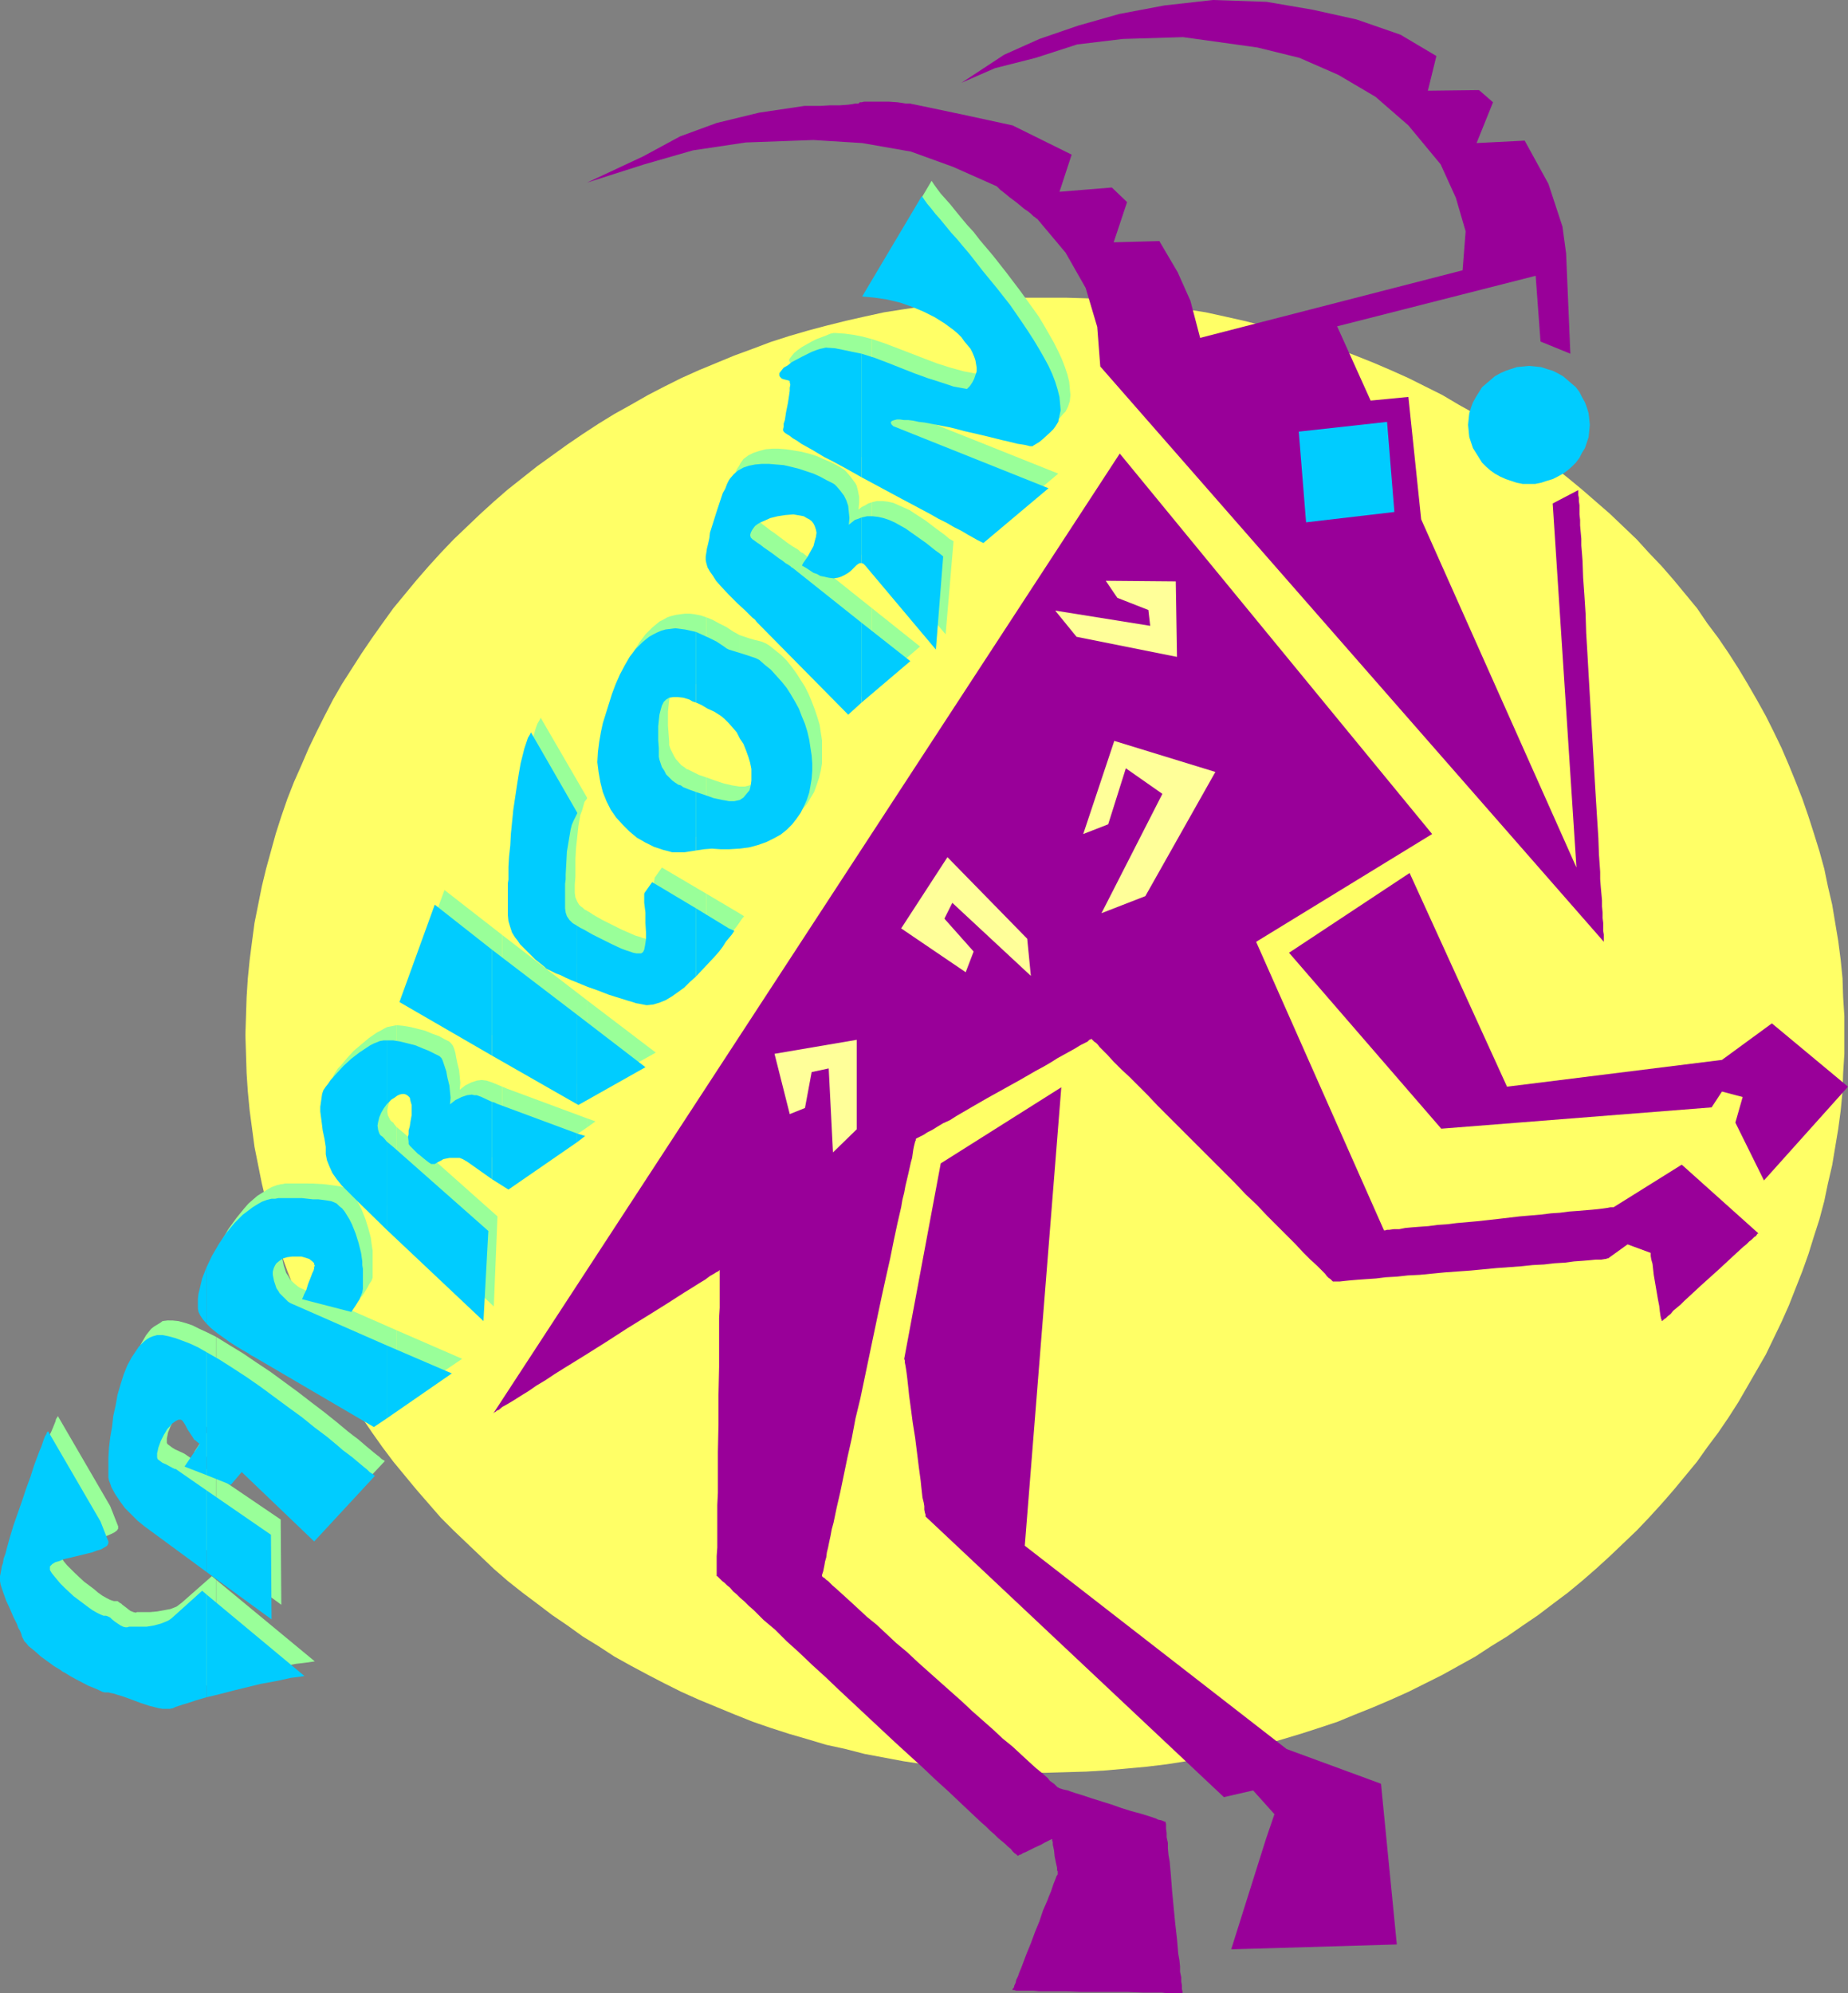 <?xml version="1.0" encoding="UTF-8" standalone="no"?>
<svg
   version="1.0"
   width="129.766mm"
   height="139.951mm"
   id="svg73"
   sodipodi:docname="Capricorn 07.wmf"
   xmlns:inkscape="http://www.inkscape.org/namespaces/inkscape"
   xmlns:sodipodi="http://sodipodi.sourceforge.net/DTD/sodipodi-0.dtd"
   xmlns="http://www.w3.org/2000/svg"
   xmlns:svg="http://www.w3.org/2000/svg">
  <rect width="100%" height="100%" fill="#808080" stroke="none"/>
  <sodipodi:namedview
     id="namedview73"
     pagecolor="#ffffff"
     bordercolor="#000000"
     borderopacity="0.25"
     inkscape:showpageshadow="2"
     inkscape:pageopacity="0.0"
     inkscape:pagecheckerboard="0"
     inkscape:deskcolor="#d1d1d1"
     inkscape:document-units="mm" />
  <defs
     id="defs1">
    <pattern
       id="WMFhbasepattern"
       patternUnits="userSpaceOnUse"
       width="6"
       height="6"
       x="0"
       y="0" />
  </defs>
  <path
     style="fill:#ffff66;fill-opacity:1;fill-rule:evenodd;stroke:none"
     d="m 277.305,79.003 h 5.494 l 5.494,0.162 5.333,0.323 5.333,0.485 5.333,0.485 5.333,0.808 5.171,0.808 5.171,0.808 5.171,1.131 5.01,1.131 5.171,1.292 5.01,1.292 4.848,1.454 5.01,1.616 4.848,1.777 4.686,1.777 4.848,1.939 4.525,1.939 4.686,2.1 4.525,2.262 4.525,2.262 4.363,2.585 4.363,2.423 4.202,2.585 4.202,2.747 4.202,2.747 4.04,2.908 4.04,2.908 3.878,3.07 3.717,3.07 3.717,3.231 3.717,3.231 3.555,3.393 3.555,3.393 3.232,3.554 3.394,3.554 3.232,3.716 3.07,3.716 3.07,3.716 2.747,4.039 2.909,3.877 2.747,4.039 2.586,4.039 2.424,4.039 2.424,4.201 2.424,4.362 2.101,4.201 2.101,4.362 1.939,4.524 1.778,4.362 1.778,4.524 1.616,4.685 1.454,4.524 1.454,4.685 1.293,4.685 0.97,4.685 1.131,4.847 0.808,4.847 0.808,4.847 0.646,5.008 0.485,4.847 0.162,5.008 0.323,5.008 v 5.008 5.008 l -0.323,5.17 -0.162,4.847 -0.485,5.008 -0.646,4.847 -0.808,4.847 -0.808,4.847 -1.131,4.847 -0.97,4.685 -1.293,4.847 -1.454,4.524 -1.454,4.685 -1.616,4.524 -1.778,4.524 -1.778,4.524 -1.939,4.362 -2.101,4.362 -2.101,4.362 -2.424,4.201 -2.424,4.201 -2.424,4.201 -2.586,4.039 -2.747,4.039 -2.909,3.877 -2.747,3.877 -3.07,3.716 -3.07,3.716 -3.232,3.716 -3.394,3.716 -3.232,3.393 -3.555,3.393 -3.555,3.393 -3.717,3.393 -3.717,3.231 -3.717,3.07 -3.878,2.908 -4.04,3.07 -4.04,2.747 -4.202,2.908 -4.202,2.585 -4.202,2.747 -4.363,2.423 -4.363,2.423 -4.525,2.262 -4.525,2.262 -4.686,2.1 -4.525,1.939 -4.848,1.939 -4.686,1.939 -4.848,1.616 -5.01,1.616 -4.848,1.454 -5.01,1.454 -5.171,1.131 -5.01,1.292 -5.171,0.969 -5.171,0.969 -5.171,0.808 -5.333,0.646 -5.333,0.485 -5.333,0.485 -5.333,0.323 -5.494,0.162 -5.494,0.162 -5.494,-0.162 -5.333,-0.162 -5.494,-0.323 -5.333,-0.485 -5.333,-0.485 -5.171,-0.646 -5.333,-0.808 -5.171,-0.969 -5.171,-0.969 -5.01,-1.292 -5.171,-1.131 -4.848,-1.454 -5.01,-1.454 -5.01,-1.616 -4.686,-1.616 -4.848,-1.939 -4.686,-1.939 -4.686,-1.939 -4.686,-2.1 -4.525,-2.262 -4.363,-2.262 -4.525,-2.423 -4.363,-2.423 -4.202,-2.747 -4.202,-2.585 -4.04,-2.908 -4.04,-2.747 -4.04,-3.07 -3.878,-2.908 -3.878,-3.07 -3.717,-3.231 -3.555,-3.393 -3.555,-3.393 -3.555,-3.393 -3.394,-3.393 -3.232,-3.716 -3.232,-3.716 -3.07,-3.716 -3.07,-3.716 -2.909,-3.877 -2.747,-3.877 -2.747,-4.039 -2.586,-4.039 -2.586,-4.201 -2.424,-4.201 -2.262,-4.201 -2.101,-4.362 -2.101,-4.362 -1.939,-4.362 -1.939,-4.524 -1.778,-4.524 -1.616,-4.524 -1.454,-4.685 -1.293,-4.524 -1.293,-4.847 -1.131,-4.685 -0.97,-4.847 -0.97,-4.847 -0.646,-4.847 -0.646,-4.847 -0.485,-5.008 -0.323,-4.847 -0.162,-5.17 -0.162,-5.008 0.162,-5.008 0.162,-5.008 0.323,-5.008 0.485,-4.847 0.646,-5.008 0.646,-4.847 0.97,-4.847 0.97,-4.847 1.131,-4.685 1.293,-4.685 1.293,-4.685 1.454,-4.524 1.616,-4.685 1.778,-4.524 1.939,-4.362 1.939,-4.524 2.101,-4.362 2.101,-4.201 2.262,-4.362 2.424,-4.201 2.586,-4.039 2.586,-4.039 2.747,-4.039 2.747,-3.877 2.909,-4.039 3.07,-3.716 3.07,-3.716 3.232,-3.716 3.232,-3.554 3.394,-3.554 3.555,-3.393 3.555,-3.393 3.555,-3.231 3.717,-3.231 3.878,-3.07 3.878,-3.07 4.04,-2.908 4.04,-2.908 4.04,-2.747 4.202,-2.747 4.202,-2.585 4.363,-2.423 4.525,-2.585 4.363,-2.262 4.525,-2.262 4.686,-2.1 4.686,-1.939 4.686,-1.939 4.848,-1.777 4.686,-1.777 5.01,-1.616 5.01,-1.454 4.848,-1.292 5.171,-1.292 5.01,-1.131 5.171,-1.131 5.171,-0.808 5.333,-0.808 5.171,-0.808 5.333,-0.485 5.333,-0.485 5.494,-0.323 5.333,-0.162 z"
     id="path1" />
  <path
     style="fill:#99ff99;fill-opacity:1;fill-rule:evenodd;stroke:none"
     d="m 231.411,161.399 v 21.164 l 12.766,-10.986 z"
     id="path2" />
  <path
     style="fill:#99ff99;fill-opacity:1;fill-rule:evenodd;stroke:none"
     d="m 231.411,133.288 v 12.117 l 0.323,0.323 0.485,0.323 18.746,22.295 2.101,-24.719 -1.131,-0.646 -1.131,-0.969 -2.424,-1.777 -2.747,-2.1 -2.747,-1.777 -1.454,-0.969 -1.454,-0.646 -1.454,-0.646 -1.454,-0.646 -1.454,-0.323 -1.454,-0.162 h -1.454 z"
     id="path3" />
  <path
     style="fill:#99ff99;fill-opacity:1;fill-rule:evenodd;stroke:none"
     d="m 231.411,89.989 v 32.797 l 10.342,5.655 5.171,2.747 2.424,1.292 2.424,1.292 2.101,1.131 1.939,1.131 1.939,0.969 1.616,0.808 1.454,0.808 1.293,0.808 0.808,0.485 0.646,0.323 17.291,-14.54 -41.208,-16.479 -0.323,-0.646 -0.162,-0.323 v -0.323 l 0.323,-0.323 0.485,-0.162 h 0.646 0.97 0.97 l 1.131,0.162 1.293,0.162 1.454,0.162 1.454,0.162 3.394,0.808 3.555,0.646 1.778,0.323 1.778,0.485 3.555,0.808 3.555,0.808 3.07,0.808 1.454,0.323 1.454,0.323 1.131,0.323 1.131,0.162 0.97,0.323 0.646,0.162 h 0.646 l 0.323,0.162 0.323,-0.162 0.162,-0.162 0.808,-0.323 0.97,-0.646 0.97,-0.808 1.939,-1.777 0.646,-0.808 0.646,-0.646 0.646,-1.292 0.485,-1.454 0.162,-1.616 -0.162,-1.777 -0.162,-1.777 -0.485,-1.939 -0.646,-1.939 -0.808,-2.1 -0.97,-2.1 -1.131,-2.262 -1.293,-2.262 -1.293,-2.262 -1.454,-2.423 -1.616,-2.262 -3.394,-4.685 -3.555,-4.685 -3.555,-4.524 -3.555,-4.201 -1.616,-2.1 -1.778,-1.939 -1.616,-1.939 -1.454,-1.777 -1.293,-1.616 -1.293,-1.454 -1.293,-1.454 -0.97,-1.292 -0.808,-1.131 -0.646,-0.969 -15.837,26.819 3.394,0.162 3.394,0.485 3.394,0.808 3.07,1.131 3.232,1.292 2.747,1.616 2.747,1.616 2.424,1.777 0.97,0.969 0.97,0.969 0.97,0.969 0.808,0.969 0.646,0.969 0.646,1.131 0.323,0.969 0.485,0.969 0.162,1.131 0.162,0.969 -0.162,0.969 -0.162,0.969 -0.323,0.969 -0.646,0.808 -0.485,0.969 -0.97,0.808 -3.394,-0.646 -3.555,-0.969 -3.555,-1.131 -3.394,-1.292 -7.11,-2.747 -3.394,-1.292 z"
     id="path4" />
  <path
     style="fill:#99ff99;fill-opacity:1;fill-rule:evenodd;stroke:none"
     d="M 231.411,122.786 V 89.989 l -2.424,-0.646 -2.424,-0.485 -2.424,-0.323 -2.424,-0.162 h -0.485 l -0.808,0.162 -1.131,0.485 -1.293,0.485 -1.293,0.485 -1.293,0.646 -2.586,1.454 -1.131,0.808 -0.97,0.808 -0.646,0.808 -0.485,0.646 -0.162,0.323 v 0.162 l 0.162,0.323 0.162,0.323 0.323,0.162 0.485,0.323 0.646,0.162 h 0.646 l 0.323,0.323 0.162,0.323 v 0.646 0.646 l -0.162,0.969 v 0.969 l -0.485,2.262 -0.485,2.262 -0.323,2.262 -0.323,0.808 v 0.808 l -0.162,0.646 v 0.485 l 0.162,0.162 0.323,0.323 0.485,0.485 0.808,0.485 0.808,0.646 1.131,0.646 1.131,0.646 1.454,0.808 1.454,0.969 1.616,0.808 1.778,0.969 1.778,1.131 3.878,2.1 z"
     id="path5" />
  <path
     style="fill:#99ff99;fill-opacity:1;fill-rule:evenodd;stroke:none"
     d="m 231.411,145.405 v -12.117 l -0.97,0.323 -0.808,0.485 -0.97,0.485 -0.808,0.646 0.162,-1.777 v -1.616 l -0.323,-1.616 -0.323,-1.292 -0.323,-0.646 -0.485,-0.646 -0.97,-1.292 -0.97,-1.131 -0.485,-0.485 -0.485,-0.323 -1.616,-0.969 -1.616,-0.808 -1.939,-0.808 -1.778,-0.808 -2.101,-0.646 -1.939,-0.485 -1.939,-0.323 -2.101,-0.323 -1.939,-0.162 h -1.778 l -1.778,0.162 -1.778,0.485 -1.454,0.485 -1.293,0.646 -1.293,0.969 -0.808,1.131 -0.323,0.646 v 30.373 l 2.101,2.1 2.101,2.1 0.97,0.969 0.808,0.808 0.808,0.646 0.646,0.646 24.078,24.396 3.717,-3.07 v -21.164 l -18.422,-14.702 h -0.162 l -0.485,-0.323 -0.485,-0.485 -0.808,-0.485 -0.808,-0.485 -0.97,-0.646 -1.939,-1.454 -1.939,-1.454 -0.97,-0.646 -0.808,-0.646 -0.646,-0.485 -0.646,-0.485 -0.323,-0.323 -0.162,-0.162 v -0.485 l 0.162,-0.646 0.162,-0.646 0.323,-0.485 0.646,-0.646 0.646,-0.485 0.646,-0.485 0.808,-0.485 1.778,-0.646 2.101,-0.646 1.939,-0.162 2.101,-0.162 0.97,0.162 0.97,0.162 0.808,0.162 0.808,0.323 0.808,0.485 0.485,0.485 0.485,0.646 0.485,0.646 0.162,0.808 0.162,0.969 v 1.131 l -0.323,1.131 -0.485,1.292 -0.646,1.292 -0.808,1.616 -1.131,1.616 -0.485,0.646 1.131,0.646 0.97,0.646 0.97,0.485 0.97,0.485 0.808,0.323 0.808,0.323 1.454,0.323 h 1.454 1.131 l 0.97,-0.323 0.808,-0.485 0.808,-0.485 0.646,-0.646 1.131,-0.969 0.485,-0.646 0.485,-0.323 0.485,-0.162 z"
     id="path6" />
  <path
     style="fill:#99ff99;fill-opacity:1;fill-rule:evenodd;stroke:none"
     d="m 196.182,242.341 v 2.585 l 0.646,-0.969 0.646,-0.808 z"
     id="path7" />
  <path
     style="fill:#99ff99;fill-opacity:1;fill-rule:evenodd;stroke:none"
     d="m 196.182,208.737 v 12.763 l 2.747,-0.162 2.586,-0.485 2.262,-0.646 2.262,-0.646 1.939,-0.969 1.778,-1.131 1.616,-1.292 1.454,-1.292 1.293,-1.454 0.97,-1.616 0.97,-1.616 0.646,-1.777 0.646,-1.939 0.485,-1.939 0.323,-1.939 v -1.939 -2.1 -2.1 l -0.323,-2.1 -0.323,-2.1 -0.646,-2.1 -0.646,-1.939 -0.808,-2.1 -0.808,-1.939 -0.97,-1.939 -1.131,-1.777 -1.131,-1.777 -1.293,-1.777 -1.293,-1.616 -1.454,-1.454 -1.616,-1.292 -1.616,-1.292 -0.808,-0.485 -1.131,-0.485 -1.939,-0.485 -1.131,-0.323 -0.97,-0.323 -1.939,-0.646 v 19.387 l 0.97,1.292 0.97,1.292 0.97,1.454 0.808,1.616 0.646,1.616 0.646,1.616 0.485,1.616 0.323,1.616 0.162,1.616 v 1.454 l -0.323,1.454 -0.323,1.292 -0.646,0.969 -0.808,0.808 -1.131,0.808 -1.293,0.323 h -0.808 z"
     id="path8" />
  <path
     style="fill:#99ff99;fill-opacity:1;fill-rule:evenodd;stroke:none"
     d="m 196.182,153.968 v -30.373 l -0.646,0.969 -0.485,1.131 -0.485,1.292 -0.485,1.292 -1.131,2.908 -0.97,3.231 -0.808,3.07 -0.323,1.454 -0.323,1.292 -0.323,1.292 -0.162,1.131 v 1.131 l -0.162,0.808 0.162,0.969 0.323,0.969 0.646,1.131 0.808,1.292 0.97,1.131 0.97,1.292 z"
     id="path9" />
  <path
     style="fill:#99ff99;fill-opacity:1;fill-rule:evenodd;stroke:none"
     d="m 196.182,187.895 v -19.387 l -0.808,-0.485 -0.646,-0.323 -1.939,-1.292 -1.939,-0.969 -1.778,-0.969 -1.616,-0.646 v 0 18.741 l 1.293,0.646 1.616,0.808 1.778,0.969 1.778,1.131 1.131,0.808 z"
     id="path10" />
  <path
     style="fill:#99ff99;fill-opacity:1;fill-rule:evenodd;stroke:none"
     d="m 196.182,221.5 v -12.763 l -0.97,-0.162 -0.97,-0.162 -2.101,-0.485 -2.424,-0.808 -2.262,-0.808 v 15.348 l 2.101,-0.323 h 1.939 l 2.262,0.162 z"
     id="path11" />
  <path
     style="fill:#99ff99;fill-opacity:1;fill-rule:evenodd;stroke:none"
     d="m 196.182,244.926 v -2.585 l -8.726,-5.17 v 17.933 l 2.586,-2.585 2.262,-2.747 1.131,-1.292 0.97,-1.292 0.97,-1.131 z"
     id="path12" />
  <path
     style="fill:#99ff99;fill-opacity:1;fill-rule:evenodd;stroke:none"
     d="m 187.456,182.564 v -18.741 0 l -1.454,-0.485 -1.616,-0.323 -1.293,-0.162 h -1.293 l -1.293,0.162 -1.131,0.162 -1.293,0.323 -0.97,0.323 -1.131,0.646 -0.97,0.485 -0.97,0.808 -0.97,0.808 -1.778,1.777 -1.454,1.939 -1.454,2.262 -1.293,2.585 -0.97,2.585 -1.131,2.423 -0.808,2.747 -0.808,2.585 -0.646,2.423 -0.646,2.423 -0.485,2.585 -0.323,2.747 v 2.585 l 0.162,2.585 0.485,2.747 0.646,2.585 0.97,2.423 1.293,2.423 1.454,2.1 1.616,1.939 1.778,1.777 2.101,1.454 2.101,1.454 2.262,1.131 2.424,0.808 2.586,0.485 1.454,0.162 1.616,-0.162 3.232,-0.485 v -15.348 l -1.939,-0.646 -1.616,-0.808 -0.646,-0.323 -0.646,-0.323 -0.485,-0.162 -0.323,-0.323 -0.97,-0.646 -1.454,-1.616 -0.485,-0.808 -0.485,-0.969 -0.485,-0.969 -0.323,-0.969 v -0.969 l -0.162,-2.1 -0.162,-2.1 v -3.716 l 0.162,-1.616 0.162,-1.454 0.323,-1.292 0.323,-1.131 0.646,-0.969 0.646,-0.646 0.808,-0.485 0.97,-0.323 h 1.131 l 1.454,0.323 1.616,0.485 0.97,0.323 z"
     id="path13" />
  <path
     style="fill:#99ff99;fill-opacity:1;fill-rule:evenodd;stroke:none"
     d="m 187.456,255.105 v -17.933 l -11.797,-6.947 -1.939,2.747 v 0.323 l -0.162,0.646 v 0.808 l 0.162,0.969 v 1.292 1.292 l 0.323,2.747 v 2.747 1.454 l -0.162,1.131 -0.162,0.969 -0.162,0.808 -0.323,0.646 -0.485,0.323 h -0.485 -0.646 l -0.97,-0.162 -0.808,-0.323 -1.131,-0.323 -1.131,-0.485 -2.586,-1.131 -2.586,-1.292 -2.586,-1.292 -1.131,-0.646 -1.131,-0.646 -0.97,-0.646 -0.808,-0.485 v 15.187 l 2.747,0.969 2.747,1.131 2.909,0.969 2.747,0.969 2.424,0.808 1.131,0.323 1.131,0.162 0.808,0.323 0.97,0.162 h 0.646 l 0.485,0.162 1.454,-0.162 1.616,-0.485 1.616,-0.808 1.616,-0.808 1.616,-1.131 1.778,-1.292 1.616,-1.454 z"
     id="path14" />
  <path
     style="fill:#99ff99;fill-opacity:1;fill-rule:evenodd;stroke:none"
     d="m 155.782,296.787 v 2.423 l 2.262,-1.616 z"
     id="path15" />
  <path
     style="fill:#99ff99;fill-opacity:1;fill-rule:evenodd;stroke:none"
     d="m 155.782,265.445 v 23.749 l 0.323,0.162 17.938,-10.017 z"
     id="path16" />
  <path
     style="fill:#99ff99;fill-opacity:1;fill-rule:evenodd;stroke:none"
     d="m 155.782,211.645 v 0.323 -0.162 z"
     id="path17" />
  <path
     style="fill:#99ff99;fill-opacity:1;fill-rule:evenodd;stroke:none"
     d="m 155.782,211.968 v -0.323 l -12.282,-21.164 -0.323,0.646 -0.485,0.808 -0.323,0.808 -0.323,0.969 -0.323,1.131 -0.323,1.131 -0.646,2.585 -0.485,2.908 -0.485,3.07 -0.485,3.07 -0.485,3.231 -0.646,6.462 -0.162,3.231 -0.323,2.908 -0.162,2.747 -0.162,2.262 v 1.131 0.969 1.616 1.454 1.777 3.393 l 0.323,1.777 0.323,1.616 0.485,1.454 0.808,1.292 0.646,0.808 0.808,0.808 0.808,0.969 0.97,1.131 2.262,2.1 2.262,1.939 0.485,0.323 0.646,0.485 0.97,0.485 0.97,0.485 1.293,0.485 1.293,0.646 1.454,0.646 1.616,0.646 v -15.187 l -0.646,-0.323 -0.485,-0.485 -0.485,-0.323 -0.485,-0.485 -0.485,-0.808 -0.485,-1.131 -0.162,-1.131 v -2.262 l 0.162,-2.1 v -2.1 -1.131 -1.454 l 0.162,-2.908 0.323,-2.908 0.323,-3.07 0.485,-2.747 0.485,-1.292 0.323,-1.131 0.323,-1.131 z"
     id="path18" />
  <path
     style="fill:#99ff99;fill-opacity:1;fill-rule:evenodd;stroke:none"
     d="M 155.782,289.194 V 265.445 L 133.32,248.158 V 276.269 Z"
     id="path19" />
  <path
     style="fill:#99ff99;fill-opacity:1;fill-rule:evenodd;stroke:none"
     d="m 155.782,299.211 v -2.423 l -21.331,-7.916 -1.131,-0.485 v 20.68 l 4.04,2.747 z"
     id="path20" />
  <path
     style="fill:#99ff99;fill-opacity:1;fill-rule:evenodd;stroke:none"
     d="m 133.32,276.269 v -28.112 l -15.352,-11.956 -9.534,25.85 z"
     id="path21" />
  <path
     style="fill:#99ff99;fill-opacity:1;fill-rule:evenodd;stroke:none"
     d="m 133.32,309.066 v -20.68 l -2.747,-1.131 -1.454,-0.485 -1.293,-0.162 -1.293,0.162 -1.454,0.485 -1.616,0.808 -1.454,1.131 0.162,-1.777 -0.162,-1.777 -0.162,-1.616 -0.323,-1.292 -0.162,-0.646 -0.162,-0.808 -0.162,-0.808 -0.162,-0.969 -0.323,-1.131 -0.323,-0.808 -0.485,-0.646 -0.485,-0.485 -1.293,-0.646 -1.454,-0.808 -1.778,-0.646 -1.939,-0.808 -1.939,-0.485 -1.939,-0.485 -1.939,-0.323 -1.778,-0.162 v 17.125 l 1.293,-1.292 0.808,-0.646 0.646,-0.323 0.646,-0.323 0.646,-0.162 h 0.646 l 0.646,0.162 0.323,0.323 0.485,0.485 0.323,0.808 0.162,0.969 v 1.292 1.616 l -0.323,1.777 v 0.969 l -0.323,1.131 v 0.162 0.485 l -0.162,0.485 v 0.646 1.292 l 0.162,0.485 0.323,0.485 0.646,0.808 0.646,0.646 0.646,0.646 0.646,0.485 0.97,0.969 0.808,0.646 0.646,0.323 0.646,0.323 h 0.323 0.485 l 0.808,-0.323 0.97,-0.485 0.646,-0.323 0.646,-0.162 0.97,-0.323 h 1.131 0.646 l 0.808,0.162 0.97,0.323 0.97,0.646 z"
     id="path22" />
  <path
     style="fill:#99ff99;fill-opacity:1;fill-rule:evenodd;stroke:none"
     d="m 105.201,353.011 v 19.387 L 122.654,360.604 Z"
     id="path23" />
  <path
     style="fill:#99ff99;fill-opacity:1;fill-rule:evenodd;stroke:none"
     d="m 105.201,299.049 v 23.265 l 25.856,24.396 0.97,-23.911 -24.886,-22.134 -0.97,-0.808 z"
     id="path24" />
  <path
     style="fill:#99ff99;fill-opacity:1;fill-rule:evenodd;stroke:none"
     d="m 105.201,289.194 v -17.125 l -0.808,0.162 -0.808,0.162 -0.808,0.162 -0.97,0.485 -0.808,0.485 -0.97,0.485 -2.101,1.454 -1.939,1.616 -2.101,1.777 -1.778,1.939 -1.616,1.939 -0.808,0.808 -0.646,0.969 -0.485,0.808 -0.323,1.131 -0.323,1.131 -0.162,0.969 -0.162,1.292 v 1.292 l 0.323,2.423 0.323,2.423 0.485,2.423 0.323,2.1 v 0.969 l 0.162,0.808 v 0.808 l 0.162,0.969 0.646,1.616 0.97,1.616 1.131,1.777 1.293,1.616 1.454,1.454 1.454,1.616 1.454,1.292 7.434,7.27 v -23.265 l -0.646,-0.808 -0.162,-0.323 -0.323,-0.162 -0.485,-0.485 -0.162,-0.323 -0.485,-0.969 -0.162,-1.131 0.162,-1.131 0.323,-1.131 0.485,-1.131 0.646,-1.131 z"
     id="path25" />
  <path
     style="fill:#99ff99;fill-opacity:1;fill-rule:evenodd;stroke:none"
     d="m 105.201,372.398 v -19.387 l -25.371,-11.148 -0.323,-0.162 -0.485,-0.323 -0.97,-0.808 -0.97,-0.969 -0.323,-0.485 -0.162,-0.323 -0.646,-0.969 -0.323,-0.969 -0.323,-0.969 -0.162,-0.808 -0.162,-0.808 v -0.646 l 0.162,-0.646 0.162,-0.646 0.323,-0.485 0.323,-0.485 0.808,-0.808 0.97,-0.485 1.293,-0.323 1.131,-0.323 h 1.293 l 1.131,0.162 1.131,0.323 0.97,0.323 0.808,0.485 0.485,0.646 0.162,0.323 v 0.323 0.162 l -0.162,0.485 -0.162,0.646 -0.162,0.485 -0.485,1.454 -0.646,1.616 -0.646,1.454 -0.485,1.292 -0.323,0.485 -0.162,0.485 v 0.323 0 l 13.09,3.231 0.646,-0.969 0.485,-0.808 0.485,-0.808 0.323,-0.646 0.323,-0.485 0.323,-0.485 0.323,-0.808 v -0.969 -2.1 -0.808 -2.423 -0.969 l -0.162,-0.969 -0.162,-1.131 -0.162,-1.292 -0.646,-2.423 -0.808,-2.585 -0.97,-2.423 -0.646,-1.292 -1.131,-2.1 -0.808,-0.808 -0.646,-0.808 -0.808,-0.485 -0.485,-0.323 -0.97,-0.323 -0.97,-0.162 -1.131,-0.162 -1.293,-0.162 -1.293,-0.162 -2.909,-0.162 H 79.992 77.568 76.437 75.629 l -0.646,0.162 h -0.323 l -1.293,0.323 -1.293,0.485 -1.131,0.646 -1.293,0.808 -1.293,0.808 -1.131,0.969 -1.293,1.131 -1.131,1.292 -2.101,2.585 -2.101,2.908 -1.778,3.07 -1.454,3.07 v 14.864 l 1.454,1.292 1.454,1.292 3.555,2.423 1.616,1.131 1.616,0.969 1.454,0.969 0.808,0.323 0.485,0.485 31.997,18.741 z"
     id="path26" />
  <path
     style="fill:#99ff99;fill-opacity:1;fill-rule:evenodd;stroke:none"
     d="m 57.368,419.251 v 27.304 l 3.394,-0.969 3.717,-0.969 3.717,-0.808 3.717,-0.808 3.394,-0.808 1.616,-0.323 1.616,-0.323 1.454,-0.162 1.293,-0.162 1.131,-0.162 1.131,-0.162 z"
     id="path27" />
  <path
     style="fill:#99ff99;fill-opacity:1;fill-rule:evenodd;stroke:none"
     d="m 57.368,391.624 v 21.649 l 17.291,12.602 -0.162,-22.619 z"
     id="path28" />
  <path
     style="fill:#99ff99;fill-opacity:1;fill-rule:evenodd;stroke:none"
     d="m 57.368,354.788 v 32.797 l 6.626,2.423 2.747,-3.231 19.23,18.256 16.16,-17.287 -0.162,-0.162 -0.323,-0.162 -0.485,-0.323 -0.485,-0.485 -0.646,-0.485 -0.808,-0.646 -0.97,-0.808 -0.97,-0.808 -1.131,-0.969 -1.131,-0.969 -1.293,-0.969 -1.454,-1.131 -2.909,-2.423 -3.232,-2.585 -3.394,-2.585 -3.555,-2.747 -7.272,-5.332 -3.878,-2.585 -3.555,-2.423 -3.717,-2.262 z"
     id="path29" />
  <path
     style="fill:#99ff99;fill-opacity:1;fill-rule:evenodd;stroke:none"
     d="m 57.368,347.194 v -14.864 l -0.97,2.908 -0.808,2.747 -0.162,1.454 -0.323,1.292 v 1.292 1.292 l 0.162,0.808 0.485,0.969 0.646,1.131 z"
     id="path30" />
  <path
     style="fill:#99ff99;fill-opacity:1;fill-rule:evenodd;stroke:none"
     d="m 57.368,387.585 v -32.797 l -2.262,-1.131 -2.101,-0.969 -1.939,-0.969 -1.939,-0.646 -1.778,-0.485 -1.616,-0.162 H 44.44 l -1.293,0.162 -0.646,0.485 -0.808,0.485 -0.808,0.485 -0.808,0.646 -0.646,0.808 -0.646,0.808 -1.131,1.939 -1.131,2.1 -0.97,2.585 -0.97,2.585 -0.646,2.747 -0.646,2.747 -0.485,2.747 -0.485,2.908 -0.323,2.747 -0.323,2.747 -0.162,2.585 -0.162,2.423 v 2.1 0.808 l 0.162,0.969 0.323,0.808 0.323,0.969 0.97,1.777 1.293,1.777 1.454,1.777 1.616,1.777 1.616,1.616 1.778,1.454 16.483,12.279 V 391.624 l -7.918,-5.493 -0.485,-0.323 -0.646,-0.323 -1.778,-0.808 -0.808,-0.485 -0.646,-0.485 -0.646,-0.485 -0.162,-0.323 v -0.646 -0.485 l 0.162,-0.808 0.162,-0.808 0.646,-1.616 0.808,-1.616 0.97,-1.616 0.646,-0.646 0.485,-0.646 0.646,-0.485 0.485,-0.485 0.646,-0.162 h 0.646 0.162 l 0.162,0.162 0.485,0.485 0.485,0.808 0.485,0.969 1.293,1.939 0.485,0.808 0.323,0.323 0.162,0.162 0.97,0.646 -4.04,6.139 z"
     id="path31" />
  <path
     style="fill:#99ff99;fill-opacity:1;fill-rule:evenodd;stroke:none"
     d="m 57.368,446.554 v -27.304 l -1.131,-0.969 -8.08,7.109 -0.646,0.485 -0.646,0.485 -1.616,0.646 -1.778,0.323 -1.778,0.323 -1.778,0.162 h -1.616 -1.939 l -0.323,0.162 -0.646,-0.162 -0.808,-0.323 -1.454,-1.131 -0.646,-0.485 -0.323,-0.323 -0.323,-0.162 -0.646,-0.485 h -0.485 -0.485 l -0.97,-0.323 -0.97,-0.485 -1.131,-0.646 -1.131,-0.808 -1.131,-0.969 -2.586,-1.939 -2.424,-2.262 -1.131,-1.131 -0.97,-0.969 -0.808,-0.969 -0.646,-0.969 -0.323,-0.808 -0.162,-0.646 v -0.162 l 0.162,-0.323 0.485,-0.485 0.808,-0.323 1.131,-0.485 1.293,-0.323 1.454,-0.485 2.909,-0.646 2.909,-0.808 1.293,-0.323 1.131,-0.485 0.97,-0.485 0.646,-0.485 0.323,-0.485 v -0.323 -0.323 l -2.101,-5.332 -13.898,-23.911 -0.162,0.323 -0.323,0.485 -0.162,0.646 -0.323,0.808 -0.323,0.808 -0.485,1.131 -0.485,0.969 -0.323,1.292 -1.131,2.747 -0.97,2.908 -1.131,3.231 -1.131,3.231 -2.101,6.624 -0.97,3.07 -0.97,3.07 -0.323,1.292 -0.323,1.131 -0.323,1.292 -0.323,0.969 -0.162,0.969 -0.162,0.808 v 0.646 l -0.162,0.485 0.162,0.969 v 0.808 l 0.323,0.969 0.323,1.131 0.808,2.1 0.97,2.262 0.485,1.131 0.485,0.969 0.97,2.1 0.485,0.969 0.323,0.808 0.323,0.808 0.162,0.485 0.323,0.646 0.485,0.646 0.485,0.646 0.485,0.646 1.616,1.454 1.616,1.454 1.778,1.292 1.778,1.292 1.616,0.969 0.808,0.485 0.485,0.323 1.293,0.808 1.616,0.808 3.232,1.616 1.616,0.808 1.616,0.646 0.646,0.162 0.485,0.162 0.646,0.162 h 0.323 l 0.646,0.162 0.808,0.162 0.97,0.162 1.131,0.485 1.131,0.323 1.293,0.485 2.424,0.969 2.586,0.808 2.424,0.646 1.131,0.162 h 0.97 0.97 l 0.646,-0.323 0.808,-0.162 0.808,-0.323 0.97,-0.323 1.131,-0.485 2.424,-0.646 z"
     id="path32" />
  <path
     style="fill:#00ccff;fill-opacity:1;fill-rule:evenodd;stroke:none"
     d="m 228.664,165.277 v 21.164 l 12.928,-10.986 z"
     id="path33" />
  <path
     style="fill:#00ccff;fill-opacity:1;fill-rule:evenodd;stroke:none"
     d="m 228.664,137.165 v 12.279 l 0.485,0.162 0.485,0.485 18.746,22.295 1.939,-24.719 -0.97,-0.808 -1.131,-0.808 -2.424,-1.939 -2.747,-1.939 -2.747,-1.939 -1.454,-0.808 -1.454,-0.808 -1.454,-0.646 -1.454,-0.485 -1.454,-0.323 -1.454,-0.162 h -1.454 l -1.454,0.323 z"
     id="path34" />
  <path
     style="fill:#00ccff;fill-opacity:1;fill-rule:evenodd;stroke:none"
     d="m 228.664,93.867 v 32.797 l 10.504,5.655 5.171,2.747 2.424,1.292 2.262,1.292 2.262,1.131 1.939,1.131 1.939,0.969 1.616,0.969 1.454,0.808 1.131,0.646 0.97,0.485 0.646,0.323 17.291,-14.54 -41.208,-16.479 -0.485,-0.485 -0.162,-0.485 0.162,-0.323 0.323,-0.162 0.485,-0.162 0.646,-0.162 h 0.808 l 1.131,0.162 h 1.131 l 1.293,0.162 1.454,0.323 1.454,0.162 3.394,0.646 3.394,0.646 1.939,0.485 1.778,0.485 3.555,0.808 3.394,0.808 3.232,0.808 1.454,0.323 1.293,0.323 1.293,0.323 1.131,0.162 0.97,0.162 0.646,0.162 0.646,0.162 h 0.323 0.323 l 0.162,-0.162 0.808,-0.485 0.808,-0.485 0.97,-0.808 1.939,-1.777 0.808,-0.808 0.485,-0.646 0.808,-1.292 0.323,-1.616 0.323,-1.454 -0.162,-1.777 -0.162,-1.777 -0.485,-1.939 -0.646,-2.1 -0.808,-2.1 -0.97,-2.1 -1.131,-2.1 -1.293,-2.262 -1.454,-2.423 -1.454,-2.262 -1.616,-2.423 -3.232,-4.685 -3.555,-4.524 -3.717,-4.524 -3.394,-4.362 -1.778,-2.1 -1.616,-1.939 -1.616,-1.777 -1.454,-1.777 -1.454,-1.777 -1.293,-1.454 -1.131,-1.454 -0.97,-1.131 -0.808,-1.131 -0.646,-0.969 -15.837,26.658 3.394,0.323 3.232,0.485 3.394,0.808 3.232,1.131 3.07,1.292 2.909,1.454 2.586,1.616 2.424,1.777 1.131,0.969 0.97,0.969 0.808,1.131 0.808,0.969 0.808,0.969 0.485,0.969 0.485,1.131 0.323,0.969 0.162,0.969 0.162,0.969 v 0.969 l -0.323,0.969 -0.323,0.969 -0.485,0.969 -0.646,0.969 -0.808,0.808 -3.555,-0.646 -3.394,-1.131 -3.555,-1.131 -3.555,-1.292 -6.949,-2.747 -3.394,-1.292 z"
     id="path35" />
  <path
     style="fill:#00ccff;fill-opacity:1;fill-rule:evenodd;stroke:none"
     d="M 228.664,126.664 V 93.867 l -2.424,-0.485 -2.262,-0.485 -2.424,-0.485 -2.424,-0.162 -0.646,0.162 -0.808,0.162 -0.97,0.323 -1.293,0.485 -1.293,0.646 -1.293,0.646 -2.747,1.454 -0.97,0.808 -1.131,0.646 -0.646,0.808 -0.485,0.646 v 0.323 0.323 l 0.162,0.323 0.162,0.162 0.323,0.323 0.485,0.162 0.646,0.162 0.646,0.162 0.323,0.162 v 0.323 l 0.162,0.646 -0.162,0.808 v 0.808 l -0.162,1.131 -0.323,2.1 -0.485,2.423 -0.323,2.1 -0.323,0.969 v 0.808 l -0.162,0.646 v 0.323 l 0.162,0.323 0.323,0.323 0.485,0.323 0.808,0.485 0.808,0.646 1.131,0.646 1.131,0.808 1.454,0.808 1.454,0.808 1.616,0.969 1.616,0.969 1.939,0.969 3.878,2.1 z"
     id="path36" />
  <path
     style="fill:#00ccff;fill-opacity:1;fill-rule:evenodd;stroke:none"
     d="m 228.664,149.444 v -12.279 0.162 l -0.808,0.323 -0.97,0.323 -0.808,0.646 -0.808,0.646 0.162,-1.777 -0.162,-1.616 -0.162,-1.616 -0.485,-1.454 -0.323,-0.646 -0.323,-0.646 -0.97,-1.292 -0.97,-1.131 -0.485,-0.485 -0.485,-0.323 -1.616,-0.808 -1.778,-0.969 -1.778,-0.808 -1.939,-0.646 -1.939,-0.646 -1.939,-0.485 -2.101,-0.485 -1.939,-0.162 -1.939,-0.162 h -1.939 l -1.778,0.162 -1.616,0.323 -1.454,0.485 -1.454,0.808 -1.131,0.969 -0.97,1.131 -0.323,0.485 v 30.373 l 2.262,2.262 2.101,1.939 0.97,0.969 0.808,0.808 0.808,0.646 0.485,0.646 24.24,24.557 3.555,-3.231 v -21.164 l -18.261,-14.54 -0.323,-0.162 -0.323,-0.323 -0.485,-0.323 -0.808,-0.485 -0.808,-0.646 -0.97,-0.646 -1.939,-1.454 -2.101,-1.454 -0.808,-0.646 -0.97,-0.646 -0.646,-0.485 -0.485,-0.323 -0.323,-0.323 -0.162,-0.162 -0.162,-0.646 0.162,-0.646 0.323,-0.646 0.323,-0.485 0.485,-0.646 0.646,-0.485 0.808,-0.485 0.808,-0.323 1.778,-0.808 1.939,-0.485 2.101,-0.323 2.101,-0.162 0.97,0.162 0.97,0.162 0.808,0.162 0.808,0.485 0.646,0.323 0.646,0.485 0.485,0.646 0.323,0.646 0.323,0.969 0.162,0.808 -0.162,1.131 -0.323,1.131 -0.323,1.292 -0.808,1.454 -0.808,1.454 -1.131,1.616 -0.323,0.646 1.131,0.646 0.97,0.646 0.97,0.646 0.97,0.323 0.808,0.485 0.808,0.162 1.454,0.323 1.293,0.162 1.131,-0.162 0.97,-0.323 0.97,-0.485 0.808,-0.485 0.646,-0.485 1.131,-1.131 0.485,-0.485 0.485,-0.323 0.323,-0.162 z"
     id="path37" />
  <path
     style="fill:#00ccff;fill-opacity:1;fill-rule:evenodd;stroke:none"
     d="m 193.435,246.38 v 2.585 l 0.808,-0.969 0.323,-0.485 0.323,-0.485 z"
     id="path38" />
  <path
     style="fill:#00ccff;fill-opacity:1;fill-rule:evenodd;stroke:none"
     d="m 193.435,212.614 v 12.763 l 2.747,-0.162 2.586,-0.323 2.424,-0.646 2.262,-0.808 1.939,-0.969 1.778,-0.969 1.616,-1.292 1.454,-1.454 1.131,-1.454 1.131,-1.616 0.808,-1.616 0.808,-1.777 0.646,-1.939 0.323,-1.777 0.323,-1.939 0.162,-2.1 v -1.939 l -0.162,-2.1 -0.323,-2.1 -0.323,-2.1 -0.485,-2.1 -0.646,-2.1 -0.808,-1.939 -0.808,-2.1 -0.97,-1.777 -1.131,-1.939 -1.131,-1.777 -1.293,-1.616 -1.454,-1.616 -1.454,-1.616 -1.616,-1.292 -1.454,-1.292 -0.97,-0.485 -0.97,-0.323 -1.939,-0.646 -2.101,-0.646 -2.101,-0.646 v 19.549 l 1.131,1.292 0.97,1.131 0.808,1.616 0.97,1.454 0.646,1.616 0.646,1.777 0.485,1.616 0.323,1.616 v 1.616 1.454 l -0.162,1.292 -0.323,1.292 -0.808,0.969 -0.808,0.969 -0.97,0.646 -1.454,0.323 h -0.485 z"
     id="path39" />
  <path
     style="fill:#00ccff;fill-opacity:1;fill-rule:evenodd;stroke:none"
     d="m 193.435,157.845 v -30.373 l -0.485,0.969 -0.485,1.292 -0.646,1.131 -0.485,1.454 -0.97,2.908 -0.97,3.07 -0.97,3.07 -0.162,1.454 -0.323,1.454 -0.323,1.292 -0.162,1.131 -0.162,0.969 v 0.969 l 0.162,0.808 0.323,1.131 0.646,1.131 0.808,1.131 0.808,1.292 1.131,1.292 z"
     id="path40" />
  <path
     style="fill:#00ccff;fill-opacity:1;fill-rule:evenodd;stroke:none"
     d="m 193.435,191.934 v -19.549 l -0.646,-0.323 -0.646,-0.485 -1.939,-1.292 -1.939,-0.969 -1.778,-0.808 -1.778,-0.808 v 18.741 l 1.454,0.646 1.616,0.969 1.778,0.808 1.778,1.131 0.97,0.808 z"
     id="path41" />
  <path
     style="fill:#00ccff;fill-opacity:1;fill-rule:evenodd;stroke:none"
     d="m 193.435,225.377 v -12.763 l -0.808,-0.162 -0.97,-0.162 -2.262,-0.485 -2.262,-0.808 -2.424,-0.808 v 15.51 l 1.131,-0.162 0.97,-0.162 2.101,-0.162 2.424,0.162 z"
     id="path42" />
  <path
     style="fill:#00ccff;fill-opacity:1;fill-rule:evenodd;stroke:none"
     d="m 193.435,248.965 v -2.585 l -8.726,-5.332 v 18.095 l 2.586,-2.747 2.424,-2.585 1.131,-1.292 0.97,-1.292 0.808,-1.292 z"
     id="path43" />
  <path
     style="fill:#00ccff;fill-opacity:1;fill-rule:evenodd;stroke:none"
     d="m 184.709,186.441 v -18.741 l -1.454,-0.323 -1.454,-0.323 -1.293,-0.162 -1.293,-0.162 -1.293,0.162 -1.293,0.162 -1.131,0.323 -1.131,0.485 -0.97,0.485 -1.131,0.646 -0.808,0.646 -0.97,0.808 -1.778,1.777 -1.616,2.1 -1.293,2.262 -1.293,2.423 -1.131,2.585 -0.97,2.585 -0.808,2.585 -0.808,2.585 -0.808,2.585 -0.485,2.262 -0.485,2.747 -0.323,2.585 -0.162,2.747 0.323,2.585 0.485,2.747 0.646,2.585 0.97,2.423 1.131,2.262 1.454,2.1 1.778,1.939 1.778,1.777 1.939,1.616 2.262,1.292 2.262,1.131 2.424,0.808 1.293,0.323 1.131,0.323 h 1.616 1.616 l 3.07,-0.485 v -15.51 l -1.778,-0.646 -1.616,-0.646 -0.646,-0.485 -0.646,-0.162 -0.485,-0.323 -0.485,-0.323 -0.646,-0.485 -0.808,-0.808 -0.808,-0.808 -0.485,-0.969 -0.646,-0.969 -0.323,-0.969 -0.323,-0.969 -0.162,-0.808 v -2.262 l -0.162,-2.1 v -3.716 l 0.162,-1.616 0.162,-1.454 0.323,-1.292 0.323,-1.131 0.485,-0.969 0.646,-0.646 0.808,-0.485 1.131,-0.162 h 1.131 l 1.454,0.162 1.616,0.485 0.808,0.485 z"
     id="path44" />
  <path
     style="fill:#00ccff;fill-opacity:1;fill-rule:evenodd;stroke:none"
     d="m 184.709,259.144 v -18.095 l -11.635,-6.947 -1.939,2.747 -0.162,0.323 v 2.423 l 0.162,1.292 0.162,1.292 v 2.747 l 0.162,2.747 v 1.454 l -0.162,1.131 -0.162,0.969 -0.162,0.808 -0.323,0.646 -0.485,0.323 h -0.485 -0.808 l -0.808,-0.162 -0.97,-0.323 -0.97,-0.323 -1.293,-0.485 -2.424,-1.131 -2.586,-1.292 -2.586,-1.292 -1.131,-0.646 -1.131,-0.646 -0.97,-0.485 -0.808,-0.485 v 15.025 l 2.747,1.131 2.747,0.969 2.909,1.131 2.586,0.808 2.586,0.808 1.131,0.323 0.97,0.323 0.97,0.162 0.808,0.162 0.808,0.162 h 0.485 l 1.454,-0.162 1.616,-0.485 1.616,-0.646 1.616,-0.969 1.616,-1.131 1.778,-1.292 1.454,-1.454 z"
     id="path45" />
  <path
     style="fill:#00ccff;fill-opacity:1;fill-rule:evenodd;stroke:none"
     d="m 153.197,300.826 v 2.262 l 2.101,-1.616 z"
     id="path46" />
  <path
     style="fill:#00ccff;fill-opacity:1;fill-rule:evenodd;stroke:none"
     d="m 153.197,269.322 v 23.749 l 0.323,0.162 17.776,-10.017 z"
     id="path47" />
  <path
     style="fill:#00ccff;fill-opacity:1;fill-rule:evenodd;stroke:none"
     d="m 153.197,215.684 v 0.162 z"
     id="path48" />
  <path
     style="fill:#00ccff;fill-opacity:1;fill-rule:evenodd;stroke:none"
     d="m 153.197,215.845 v -0.162 l -12.282,-21.326 -0.323,0.646 -0.485,0.808 -0.323,0.969 -0.323,0.969 -0.323,0.969 -0.323,1.292 -0.646,2.585 -0.485,2.747 -0.485,3.07 -0.485,3.231 -0.485,3.231 -0.646,6.462 -0.162,3.07 -0.323,2.908 -0.162,2.747 v 2.423 0.969 l -0.162,0.969 v 1.616 1.616 1.616 3.554 l 0.162,1.616 0.485,1.616 0.485,1.454 0.808,1.292 0.646,0.808 0.646,0.969 0.97,0.969 0.97,0.969 2.101,2.1 2.424,1.939 0.485,0.485 0.646,0.323 0.97,0.485 0.97,0.485 1.293,0.485 1.293,0.646 1.454,0.646 1.616,0.646 v -15.025 l -0.485,-0.323 -0.323,-0.162 -0.485,-0.323 -0.485,-0.485 -0.323,-0.323 -0.646,-0.969 -0.323,-0.969 -0.162,-1.131 v -2.262 -2.262 -1.939 l 0.162,-1.292 v -1.292 l 0.162,-2.908 0.162,-3.07 0.485,-2.908 0.485,-2.908 0.323,-1.292 0.485,-1.131 0.485,-0.969 z"
     id="path49" />
  <path
     style="fill:#00ccff;fill-opacity:1;fill-rule:evenodd;stroke:none"
     d="m 153.197,293.072 v -23.749 l -22.624,-17.287 v 28.112 z"
     id="path50" />
  <path
     style="fill:#00ccff;fill-opacity:1;fill-rule:evenodd;stroke:none"
     d="m 153.197,303.088 v -2.262 l -21.331,-7.916 -0.646,-0.323 -0.646,-0.162 v 20.518 l 4.363,2.747 z"
     id="path51" />
  <path
     style="fill:#00ccff;fill-opacity:1;fill-rule:evenodd;stroke:none"
     d="m 130.573,280.147 v -28.112 l -15.19,-11.956 -9.373,25.85 z"
     id="path52" />
  <path
     style="fill:#00ccff;fill-opacity:1;fill-rule:evenodd;stroke:none"
     d="m 130.573,312.944 v -20.518 l -2.747,-1.292 -1.293,-0.485 h -0.646 l -0.646,-0.162 -1.293,0.162 -1.454,0.485 -1.616,0.808 -1.454,1.131 0.162,-1.777 -0.162,-1.616 -0.162,-1.616 -0.323,-1.292 -0.162,-0.646 -0.162,-0.808 -0.162,-0.969 -0.646,-1.939 -0.323,-0.969 -0.323,-0.646 -0.485,-0.485 -1.293,-0.646 -1.616,-0.808 -1.616,-0.646 -1.939,-0.808 -1.939,-0.485 -1.939,-0.485 -1.939,-0.323 h -1.778 v 16.964 l 1.293,-1.292 0.808,-0.485 0.646,-0.485 0.646,-0.323 0.646,-0.162 h 0.646 l 0.485,0.162 0.485,0.323 0.485,0.485 0.162,0.808 0.323,1.131 v 1.131 1.616 l -0.323,1.777 -0.162,1.131 -0.323,1.131 v 0.162 0.323 0.485 l -0.162,0.646 0.162,1.292 v 0.646 l 0.323,0.485 0.808,0.808 0.646,0.646 0.646,0.646 0.646,0.485 0.97,0.808 0.808,0.646 0.646,0.485 0.485,0.323 h 0.485 0.485 l 0.808,-0.485 0.97,-0.485 0.485,-0.323 0.808,-0.162 0.808,-0.162 h 1.131 0.646 0.97 l 0.808,0.323 1.131,0.646 z"
     id="path53" />
  <path
     style="fill:#00ccff;fill-opacity:1;fill-rule:evenodd;stroke:none"
     d="m 102.616,357.05 v 19.387 l 17.291,-11.956 z"
     id="path54" />
  <path
     style="fill:#00ccff;fill-opacity:1;fill-rule:evenodd;stroke:none"
     d="m 102.616,302.927 v 23.426 l 25.694,24.234 1.293,-23.911 -25.048,-22.134 -0.97,-0.808 z"
     id="path55" />
  <path
     style="fill:#00ccff;fill-opacity:1;fill-rule:evenodd;stroke:none"
     d="m 102.616,293.072 v -16.964 h -0.808 l -0.97,0.162 -0.808,0.323 -0.808,0.323 -0.97,0.485 -0.97,0.646 -1.939,1.292 -2.101,1.616 -2.101,1.939 -1.778,1.939 -1.616,1.777 -0.646,0.969 -0.646,0.808 -0.646,0.969 -0.323,0.969 -0.162,1.131 -0.162,1.131 -0.162,1.131 v 1.292 l 0.323,2.423 0.323,2.585 0.485,2.262 0.323,2.1 v 0.969 0.969 l 0.162,0.808 0.162,0.808 0.646,1.616 0.808,1.777 1.131,1.616 1.293,1.616 1.616,1.616 1.454,1.454 1.454,1.454 7.434,7.27 v -23.426 l -0.646,-0.808 -0.485,-0.485 -0.485,-0.323 -0.323,-0.485 -0.323,-0.969 -0.162,-1.131 0.162,-0.969 0.323,-1.292 0.485,-1.131 0.646,-1.131 z"
     id="path56" />
  <path
     style="fill:#00ccff;fill-opacity:1;fill-rule:evenodd;stroke:none"
     d="m 102.616,376.437 v -19.387 l -25.371,-11.148 -0.323,-0.162 -0.485,-0.323 -0.97,-0.969 -0.97,-0.969 -0.323,-0.323 -0.162,-0.323 -0.646,-0.969 -0.323,-0.969 -0.323,-0.969 -0.162,-0.808 -0.162,-0.808 v -0.808 l 0.162,-0.646 0.162,-0.485 0.323,-0.646 0.323,-0.485 0.808,-0.646 0.97,-0.646 1.131,-0.323 1.293,-0.162 h 1.131 1.293 l 1.131,0.323 0.97,0.323 0.808,0.646 0.485,0.485 v 0.323 l 0.162,0.323 -0.162,0.323 v 0.323 l -0.162,0.646 -0.323,0.646 -0.485,1.292 -0.646,1.616 -0.485,1.616 -0.646,1.292 -0.162,0.485 -0.162,0.323 -0.162,0.323 v 0 l 13.09,3.393 0.646,-0.969 0.646,-0.969 0.485,-0.808 0.323,-0.485 0.323,-0.646 0.162,-0.485 0.323,-0.808 0.162,-0.969 v -1.939 -0.969 -2.423 l -0.162,-0.969 v -0.969 l -0.162,-1.131 -0.162,-1.131 -0.646,-2.585 -0.808,-2.585 -0.97,-2.423 -0.646,-1.292 -1.293,-2.1 -0.646,-0.808 -0.808,-0.646 -0.646,-0.646 -0.646,-0.323 -0.808,-0.323 -0.97,-0.162 -1.131,-0.162 -1.293,-0.162 h -1.454 l -2.909,-0.323 h -2.747 -1.293 -1.131 -1.131 l -0.808,0.162 h -0.646 -0.323 l -1.293,0.323 -1.293,0.485 -1.131,0.646 -1.293,0.808 -1.293,0.969 -1.293,0.969 -1.131,1.131 -1.131,1.131 -2.262,2.747 -1.939,2.908 -1.778,3.07 -1.454,3.07 v 14.864 l 1.293,1.292 1.616,1.292 3.394,2.423 1.778,1.131 1.616,0.969 1.454,0.808 0.646,0.485 0.646,0.323 31.997,18.741 z"
     id="path57" />
  <path
     style="fill:#00ccff;fill-opacity:1;fill-rule:evenodd;stroke:none"
     d="m 54.782,423.128 v 27.304 l 3.394,-0.808 3.717,-0.969 7.272,-1.777 3.555,-0.646 1.616,-0.323 1.454,-0.323 1.454,-0.323 1.293,-0.162 1.293,-0.162 0.97,-0.162 z"
     id="path58" />
  <path
     style="fill:#00ccff;fill-opacity:1;fill-rule:evenodd;stroke:none"
     d="m 54.782,395.501 v 21.649 l 17.291,12.602 -0.162,-22.457 z"
     id="path59" />
  <path
     style="fill:#00ccff;fill-opacity:1;fill-rule:evenodd;stroke:none"
     d="m 54.782,358.827 v 32.635 l 6.464,2.585 2.909,-3.393 19.23,18.418 16.16,-17.449 h -0.162 l -0.323,-0.323 -0.485,-0.323 -0.485,-0.323 -0.646,-0.646 -0.808,-0.646 -0.97,-0.808 -0.97,-0.808 -1.131,-0.969 -1.293,-0.969 -1.293,-0.969 -1.293,-1.131 -2.909,-2.423 -3.232,-2.423 -3.394,-2.747 -3.555,-2.585 -7.434,-5.493 -3.717,-2.585 -3.717,-2.423 -3.555,-2.262 z"
     id="path60" />
  <path
     style="fill:#00ccff;fill-opacity:1;fill-rule:evenodd;stroke:none"
     d="m 54.782,351.233 v -14.864 l -1.131,2.908 -0.646,2.747 -0.323,1.292 -0.162,1.292 v 1.292 1.292 l 0.162,0.969 0.485,0.969 0.646,0.969 z"
     id="path61" />
  <path
     style="fill:#00ccff;fill-opacity:1;fill-rule:evenodd;stroke:none"
     d="m 54.782,391.462 v -32.635 l -2.262,-1.292 -2.101,-0.969 -2.101,-0.808 -1.778,-0.646 -1.778,-0.485 -1.616,-0.323 h -1.454 l -1.131,0.323 -0.808,0.323 -0.808,0.485 -0.808,0.646 -0.646,0.646 -0.646,0.646 -0.646,0.969 -1.293,1.939 -1.131,2.1 -0.97,2.423 -0.808,2.585 -0.808,2.747 -0.485,2.747 -0.646,2.908 -0.323,2.908 -0.485,2.747 -0.323,2.747 -0.162,2.585 v 2.262 2.1 0.969 l 0.162,0.808 0.323,0.808 0.323,0.969 0.97,1.777 1.293,1.939 1.293,1.777 1.616,1.616 1.778,1.777 1.778,1.454 16.483,12.117 v -21.649 l -7.918,-5.493 -0.162,-0.162 h -0.323 l -0.646,-0.323 -1.778,-0.969 -0.808,-0.323 -0.646,-0.485 -0.646,-0.485 -0.162,-0.485 v -0.485 -0.646 l 0.162,-0.646 0.162,-0.808 0.646,-1.777 0.808,-1.616 0.97,-1.616 0.646,-0.646 0.485,-0.646 0.646,-0.485 0.485,-0.323 0.646,-0.323 h 0.646 v 0 l 0.323,0.162 0.485,0.646 0.485,0.808 0.485,0.969 1.293,1.939 0.485,0.808 0.323,0.162 0.162,0.162 0.97,0.808 -4.04,5.978 z"
     id="path62" />
  <path
     style="fill:#00ccff;fill-opacity:1;fill-rule:evenodd;stroke:none"
     d="m 54.782,450.432 v -27.304 l -1.131,-0.969 -8.08,7.27 -0.646,0.485 -0.646,0.323 -1.616,0.646 -1.778,0.485 -1.939,0.323 H 37.168 35.552 34.259 l -0.485,0.162 h -0.485 l -0.646,-0.162 -0.646,-0.323 -1.454,-0.969 -0.808,-0.646 -0.485,-0.485 -0.646,-0.323 -0.485,-0.162 h -0.646 l -0.808,-0.323 -0.97,-0.485 -1.131,-0.646 -1.131,-0.808 -1.293,-0.969 -2.586,-1.939 -2.424,-2.262 -1.131,-1.131 -0.808,-0.969 -0.808,-0.969 -0.646,-0.808 -0.485,-0.808 v -0.646 -0.323 l 0.162,-0.162 0.485,-0.485 0.808,-0.485 1.131,-0.323 1.131,-0.485 1.454,-0.323 5.979,-1.454 1.293,-0.485 1.131,-0.323 0.808,-0.485 0.808,-0.485 0.323,-0.646 v -0.162 -0.323 l -2.101,-5.332 -13.898,-23.911 -0.323,0.323 -0.162,0.485 -0.323,0.485 -0.323,0.808 -0.323,0.969 -0.323,0.969 -0.485,1.131 -0.485,1.292 -0.97,2.585 -0.97,3.07 -1.131,3.07 -1.131,3.393 -2.262,6.462 -0.97,3.231 -0.808,2.908 -0.323,1.292 -0.485,1.292 -0.162,1.131 -0.323,0.969 -0.162,0.969 -0.162,0.808 L 0,418.281 v 0.485 0.808 l 0.162,0.969 0.323,0.969 0.323,0.969 0.808,2.262 0.97,2.1 0.97,2.262 0.97,1.939 0.323,0.969 0.485,0.808 0.323,0.808 0.162,0.646 0.323,0.646 0.323,0.646 0.485,0.485 0.646,0.808 1.616,1.292 1.616,1.454 1.778,1.292 1.778,1.292 1.616,0.969 0.646,0.485 0.646,0.323 1.293,0.808 1.454,0.808 3.394,1.777 1.616,0.646 1.454,0.646 0.646,0.323 0.646,0.162 h 0.485 0.485 l 0.646,0.162 0.808,0.162 0.97,0.323 1.131,0.323 2.262,0.808 2.586,0.969 2.424,0.808 1.293,0.323 1.293,0.323 0.97,0.162 h 1.131 0.808 l 0.808,-0.162 0.646,-0.323 0.97,-0.323 0.97,-0.323 1.131,-0.323 2.424,-0.808 z"
     id="path63" />
  <path
     style="fill:#990099;fill-opacity:1;fill-rule:evenodd;stroke:none"
     d="m 155.782,48.468 14.867,-6.947 9.858,-5.332 9.696,-3.554 11.312,-2.747 11.958,-1.777 h 3.07 1.131 l 2.586,-0.162 h 2.586 l 2.262,-0.162 1.131,-0.162 0.808,-0.162 h 0.808 l 0.323,-0.323 h 0.485 l 0.646,-0.162 h 0.808 3.394 2.424 l 2.262,0.162 1.131,0.162 0.97,0.162 h 0.808 0.485 l 0.485,0.162 h 0.162 l 13.09,2.747 13.413,2.908 15.675,7.755 -3.232,9.855 13.898,-1.131 4.04,3.877 -3.555,10.663 12.12,-0.323 4.848,8.24 3.394,7.593 2.586,9.855 69.65,-17.933 0.808,-10.34 -2.586,-8.886 -4.04,-8.886 -8.565,-10.34 -8.726,-7.593 -9.858,-5.816 -10.342,-4.524 -11.15,-2.747 -19.715,-2.747 -15.998,0.485 -12.12,1.454 -10.989,3.554 -10.827,2.747 -8.888,3.877 L 266.478,14.54 275.851,10.34 286.193,6.786 297.02,3.716 308.979,1.454 321.907,0 l 14.221,0.485 12.282,2.1 11.635,2.585 11.635,4.039 9.534,5.655 -2.262,9.209 13.574,-0.162 3.717,3.231 -4.363,10.825 12.766,-0.646 6.302,11.471 3.717,11.309 0.97,7.109 1.131,26.658 -7.918,-3.231 -1.293,-17.449 -52.682,13.41 8.888,19.71 10.019,-0.969 3.394,32.474 41.208,92.413 -6.302,-96.613 6.787,-3.554 v 0.323 0.485 0.485 l 0.162,0.808 v 0.808 l 0.162,1.131 v 1.131 1.292 l 0.162,1.454 v 1.454 l 0.162,1.777 0.162,1.777 v 1.777 l 0.162,1.939 0.162,2.1 0.162,4.524 0.323,4.524 0.323,5.008 0.162,5.17 0.323,5.332 0.323,5.655 0.646,11.148 0.646,11.148 0.323,5.493 0.323,5.332 0.323,5.17 0.323,5.008 0.162,4.524 0.323,4.524 v 1.939 l 0.162,2.1 0.162,1.777 0.162,1.777 v 1.616 l 0.162,1.616 v 1.454 l 0.162,1.292 v 1.131 0.969 l 0.162,0.969 v 0.646 0.646 0.323 0.323 L 292.011,97.26 l -0.808,-10.501 -3.07,-10.34 -5.333,-9.371 -7.595,-9.047 h -0.162 l -0.323,-0.323 -0.485,-0.323 -0.646,-0.646 -0.808,-0.646 -0.97,-0.646 -1.939,-1.616 -1.939,-1.454 -0.97,-0.808 -0.808,-0.646 -0.646,-0.485 -0.485,-0.485 -0.323,-0.323 -0.162,-0.162 -11.635,-5.17 -11.15,-4.039 -12.928,-2.262 -12.928,-0.808 -17.938,0.646 -14.059,2.1 -12.928,3.716 z"
     id="path64" />
  <path
     style="fill:#00ccff;fill-opacity:1;fill-rule:evenodd;stroke:none"
     d="m 344.692,114.547 1.939,24.073 23.432,-2.747 -1.939,-23.911 z"
     id="path65" />
  <path
     style="fill:#00ccff;fill-opacity:1;fill-rule:evenodd;stroke:none"
     d="m 405.777,97.098 1.616,0.162 1.616,0.162 1.454,0.485 1.616,0.485 1.293,0.646 1.454,0.808 1.131,0.969 1.131,0.969 1.131,0.969 0.97,1.292 0.646,1.292 0.808,1.454 0.485,1.292 0.485,1.616 0.162,1.454 0.162,1.616 -0.162,1.616 -0.162,1.616 -0.485,1.454 -0.485,1.454 -0.808,1.292 -0.646,1.292 -0.97,1.292 -1.131,1.131 -1.131,0.969 -1.131,0.808 -1.454,0.808 -1.293,0.646 -1.616,0.485 -1.454,0.485 -1.616,0.323 h -1.616 -1.616 l -1.616,-0.323 -1.454,-0.485 -1.454,-0.485 -1.454,-0.646 -1.454,-0.808 -1.131,-0.808 -1.131,-0.969 -1.131,-1.131 -0.808,-1.292 -0.808,-1.292 -0.808,-1.292 -0.485,-1.454 -0.485,-1.454 -0.162,-1.616 -0.162,-1.616 0.162,-1.616 0.162,-1.454 0.485,-1.616 0.485,-1.292 0.808,-1.454 0.808,-1.292 0.808,-1.292 1.131,-0.969 1.131,-0.969 1.131,-0.969 1.454,-0.808 1.454,-0.646 1.454,-0.485 1.454,-0.485 1.616,-0.162 z"
     id="path66" />
  <path
     style="fill:#990099;fill-opacity:1;fill-rule:evenodd;stroke:none"
     d="m 342.107,252.843 31.997,-21.164 25.856,56.708 57.045,-7.109 13.251,-9.694 20.2,16.802 -22.301,24.88 -7.595,-15.348 1.939,-6.786 -5.494,-1.454 -2.747,4.201 -71.75,5.655 z"
     id="path67" />
  <path
     style="fill:#990099;fill-opacity:1;fill-rule:evenodd;stroke:none"
     d="m 281.668,288.548 -31.997,20.195 -9.696,51.861 v 0 l 0.162,0.485 v 0.485 l 0.162,0.808 0.162,0.969 0.162,1.131 0.162,1.292 0.162,1.454 0.162,1.454 0.162,1.616 0.485,3.554 0.485,3.716 0.646,4.039 0.485,3.877 0.485,3.877 0.485,3.554 0.162,1.616 0.162,1.454 0.162,1.454 0.323,1.292 0.162,0.969 v 0.969 l 0.162,0.808 0.162,0.485 v 0.485 0 l 79.184,74.48 7.757,-1.777 5.656,6.301 -2.262,6.624 -9.211,29.243 43.955,-1.292 -4.202,-42.652 -25.048,-9.209 -69.488,-53.961 z"
     id="path68" />
  <path
     style="fill:#990099;fill-opacity:1;fill-rule:evenodd;stroke:none"
     d="M 380.083,221.338 297.182,120.363 130.896,375.144 v 0 l 0.162,-0.162 0.162,-0.162 0.323,-0.162 0.323,-0.323 0.485,-0.162 0.97,-0.808 1.454,-0.808 1.616,-0.969 1.778,-1.131 2.101,-1.292 2.101,-1.454 2.424,-1.454 2.424,-1.616 2.586,-1.616 5.494,-3.393 5.656,-3.554 5.494,-3.554 5.494,-3.393 2.586,-1.616 2.586,-1.616 2.262,-1.454 2.262,-1.454 2.101,-1.292 1.778,-1.131 1.616,-0.969 1.293,-0.969 1.131,-0.646 0.485,-0.323 0.323,-0.162 0.323,-0.162 0.162,-0.162 0.162,-0.162 v 0 1.454 0.646 3.231 2.262 2.423 l -0.162,2.747 v 2.908 3.231 3.393 3.393 l -0.162,7.432 v 7.432 l -0.162,7.755 v 7.27 3.554 l -0.162,3.231 v 3.231 2.908 5.17 l -0.162,2.262 v 5.332 h 0.162 l 0.162,0.162 0.323,0.323 0.323,0.323 0.485,0.485 0.646,0.485 0.646,0.646 0.808,0.646 0.808,0.969 0.97,0.808 0.97,0.969 1.131,0.969 1.131,1.131 1.293,1.131 2.586,2.585 3.07,2.585 3.07,3.07 3.232,2.908 3.555,3.393 3.555,3.231 3.555,3.393 7.434,6.947 7.434,6.947 3.717,3.393 3.555,3.231 3.394,3.231 3.394,3.07 3.07,2.908 2.909,2.747 2.747,2.585 1.293,1.131 1.131,1.131 1.131,0.969 0.97,0.969 0.97,0.808 0.97,0.808 0.646,0.646 0.808,0.646 0.485,0.646 0.485,0.485 0.485,0.323 0.162,0.162 0.162,0.162 0.162,0.162 v -0.162 l 0.323,-0.162 0.485,-0.162 0.485,-0.323 0.808,-0.323 0.646,-0.323 1.616,-0.808 1.778,-0.808 0.808,-0.485 0.646,-0.323 0.646,-0.323 0.323,-0.162 0.323,-0.162 h 0.162 v 0 0.323 l 0.162,0.485 v 0.646 l 0.323,1.454 0.162,1.616 0.323,1.616 0.323,1.454 v 0.646 l 0.162,0.323 v 0.323 0.162 0 0.323 l -0.323,0.485 -0.162,0.485 -0.323,0.808 -0.323,0.808 -0.323,0.969 -0.323,0.969 -0.485,1.131 -0.485,1.292 -1.131,2.585 -0.97,2.908 -1.131,2.747 -1.131,3.07 -1.131,2.747 -0.97,2.585 -0.485,1.292 -0.485,1.131 -0.323,0.969 -0.485,0.969 -0.162,0.808 -0.323,0.646 -0.162,0.646 -0.323,0.323 v 0.323 0 h 0.485 l 0.485,0.162 h 1.939 1.131 1.454 l 1.454,0.162 h 1.616 1.778 3.878 l 4.04,0.162 h 4.202 4.202 4.04 l 3.878,0.162 h 1.778 3.232 l 1.293,0.162 h 4.202 v -0.162 -0.323 l -0.162,-0.646 v -0.969 l -0.162,-0.969 v -1.131 l -0.323,-1.454 v -1.454 l -0.162,-1.616 -0.323,-1.777 -0.323,-3.877 -0.485,-4.201 -0.808,-8.401 -0.323,-4.201 -0.323,-3.716 -0.323,-1.777 -0.162,-1.777 v -1.454 l -0.323,-1.454 v -1.131 l -0.162,-1.131 v -0.808 -0.485 l -0.162,-0.485 v -0.162 0 h -0.323 l -0.323,-0.162 -0.485,-0.162 -0.808,-0.162 -0.646,-0.323 -1.939,-0.646 -2.101,-0.646 -2.424,-0.646 -2.586,-0.808 -2.747,-0.969 -2.586,-0.808 -2.586,-0.808 -2.424,-0.808 -2.101,-0.646 -0.97,-0.323 -0.808,-0.323 -0.808,-0.162 -0.646,-0.162 -0.485,-0.162 -0.485,-0.162 -0.162,-0.162 h -0.162 v 0 l -0.162,-0.162 -0.162,-0.162 -0.323,-0.323 -0.323,-0.323 -0.485,-0.323 -0.646,-0.485 -0.485,-0.646 -1.454,-1.292 -1.778,-1.454 -1.778,-1.616 -2.101,-1.939 -2.262,-2.1 -2.586,-2.1 -2.586,-2.423 -2.747,-2.423 -2.747,-2.423 -2.747,-2.585 -5.818,-5.17 -5.979,-5.332 -2.747,-2.585 -2.909,-2.423 -2.586,-2.423 -2.586,-2.423 -2.586,-2.1 -2.262,-2.1 -2.101,-1.939 -1.778,-1.616 -1.778,-1.616 -1.293,-1.131 -0.646,-0.646 -0.485,-0.485 -0.485,-0.323 -0.485,-0.485 -0.323,-0.162 -0.162,-0.162 -0.162,-0.162 v 0 -0.162 -0.162 l 0.162,-0.485 0.162,-0.485 0.162,-0.808 0.162,-0.808 0.162,-0.969 0.323,-1.131 0.162,-1.292 0.323,-1.292 0.323,-1.616 0.323,-1.454 0.323,-1.777 0.485,-1.777 0.808,-3.877 0.97,-4.201 0.97,-4.685 0.97,-4.685 1.131,-5.008 0.97,-5.17 1.293,-5.332 2.262,-10.825 2.262,-10.825 1.131,-5.332 1.131,-5.17 1.131,-5.008 0.97,-4.847 0.97,-4.524 0.97,-4.201 0.323,-1.939 0.485,-1.939 0.323,-1.777 0.808,-3.393 0.323,-1.454 0.323,-1.454 0.323,-1.131 0.162,-1.131 0.162,-1.131 0.162,-0.808 0.162,-0.646 0.162,-0.646 0.162,-0.323 v -0.323 0 l 0.162,-0.162 0.323,-0.162 0.646,-0.323 0.97,-0.485 0.97,-0.646 1.293,-0.646 1.293,-0.808 1.616,-0.969 1.778,-0.808 1.778,-1.131 1.939,-1.131 1.939,-1.131 4.202,-2.423 4.363,-2.423 4.363,-2.423 4.202,-2.423 2.101,-1.131 1.939,-1.131 1.778,-1.131 1.778,-0.969 1.454,-0.808 1.454,-0.808 1.293,-0.808 0.97,-0.485 0.97,-0.485 0.485,-0.485 0.485,-0.162 0.162,-0.162 v 0.162 l 0.162,0.162 0.162,0.162 0.323,0.323 0.485,0.323 0.485,0.485 0.485,0.646 1.293,1.292 0.808,0.808 1.616,1.777 1.939,1.939 2.262,2.1 2.262,2.262 2.586,2.585 2.586,2.747 2.747,2.747 2.909,2.908 2.909,2.908 5.979,5.978 5.979,5.978 2.909,3.07 2.909,2.747 2.747,2.908 2.586,2.585 2.586,2.585 2.262,2.262 2.101,2.262 1.939,1.939 1.778,1.616 0.808,0.808 0.646,0.646 0.646,0.646 0.485,0.646 0.485,0.485 0.485,0.323 0.323,0.323 0.162,0.162 0.162,0.162 v 0 h 0.162 0.323 0.323 0.485 0.485 l 1.454,-0.162 1.616,-0.162 1.939,-0.162 2.262,-0.162 2.424,-0.162 2.586,-0.323 2.909,-0.162 2.909,-0.323 3.232,-0.162 6.626,-0.646 6.787,-0.485 6.787,-0.646 6.626,-0.485 3.07,-0.323 3.07,-0.162 2.747,-0.323 2.747,-0.162 2.424,-0.323 2.262,-0.162 1.939,-0.162 1.616,-0.162 h 1.454 l 0.97,-0.162 h 0.323 l 0.162,-0.162 h 0.323 l 5.171,-3.716 6.141,2.262 v 0.162 0.162 0.162 0.323 l 0.162,0.969 0.323,1.131 0.162,1.454 0.162,1.454 1.131,6.624 0.323,1.616 0.162,1.454 0.162,1.131 0.162,0.808 0.162,0.323 v 0.162 0.162 0.162 -0.162 l 0.323,-0.162 0.323,-0.323 0.485,-0.323 0.485,-0.485 0.808,-0.646 0.646,-0.808 0.97,-0.808 0.97,-0.808 0.97,-0.969 2.101,-1.939 2.262,-2.1 4.848,-4.362 2.262,-2.1 2.262,-2.1 1.939,-1.777 0.808,-0.646 0.808,-0.808 0.646,-0.485 0.646,-0.646 0.485,-0.323 0.323,-0.485 0.162,-0.162 h 0.162 l -20.362,-18.256 -18.099,11.309 h -0.162 -0.646 l -0.808,0.162 -1.131,0.162 -1.293,0.162 -1.616,0.162 -1.939,0.162 -1.939,0.162 -2.262,0.162 -2.424,0.323 -2.424,0.162 -2.586,0.323 -5.656,0.485 -5.494,0.646 -5.818,0.646 -5.494,0.485 -2.586,0.323 -2.424,0.162 -2.424,0.323 -2.262,0.162 -2.101,0.162 -1.778,0.162 -1.616,0.323 h -1.454 l -1.131,0.162 h -0.646 l -0.485,0.162 h -0.323 l -33.936,-76.58 z"
     id="path69" />
  <path
     style="fill:#ffff99;fill-opacity:1;fill-rule:evenodd;stroke:none"
     d="m 303.969,237.818 18.584,-32.958 -26.826,-8.24 -8.242,24.719 6.626,-2.585 4.686,-14.864 9.696,6.786 -16.16,31.666 z"
     id="path70" />
  <path
     style="fill:#ffff99;fill-opacity:1;fill-rule:evenodd;stroke:none"
     d="m 285.708,168.993 26.664,5.332 -0.323,-20.034 -18.584,-0.162 3.07,4.524 8.242,3.231 0.485,4.201 -25.21,-4.039 z"
     id="path71" />
  <path
     style="fill:#ffff99;fill-opacity:1;fill-rule:evenodd;stroke:none"
     d="m 272.619,249.127 -21.17,-21.649 -12.282,18.903 17.13,11.632 2.101,-5.493 -7.757,-8.724 2.101,-4.201 20.846,19.387 z"
     id="path72" />
  <path
     style="fill:#ffff99;fill-opacity:1;fill-rule:evenodd;stroke:none"
     d="m 227.371,299.696 v -23.749 l -21.816,3.716 4.04,15.995 4.04,-1.616 1.778,-9.532 4.525,-0.969 1.131,22.295 z"
     id="path73" />
</svg>

